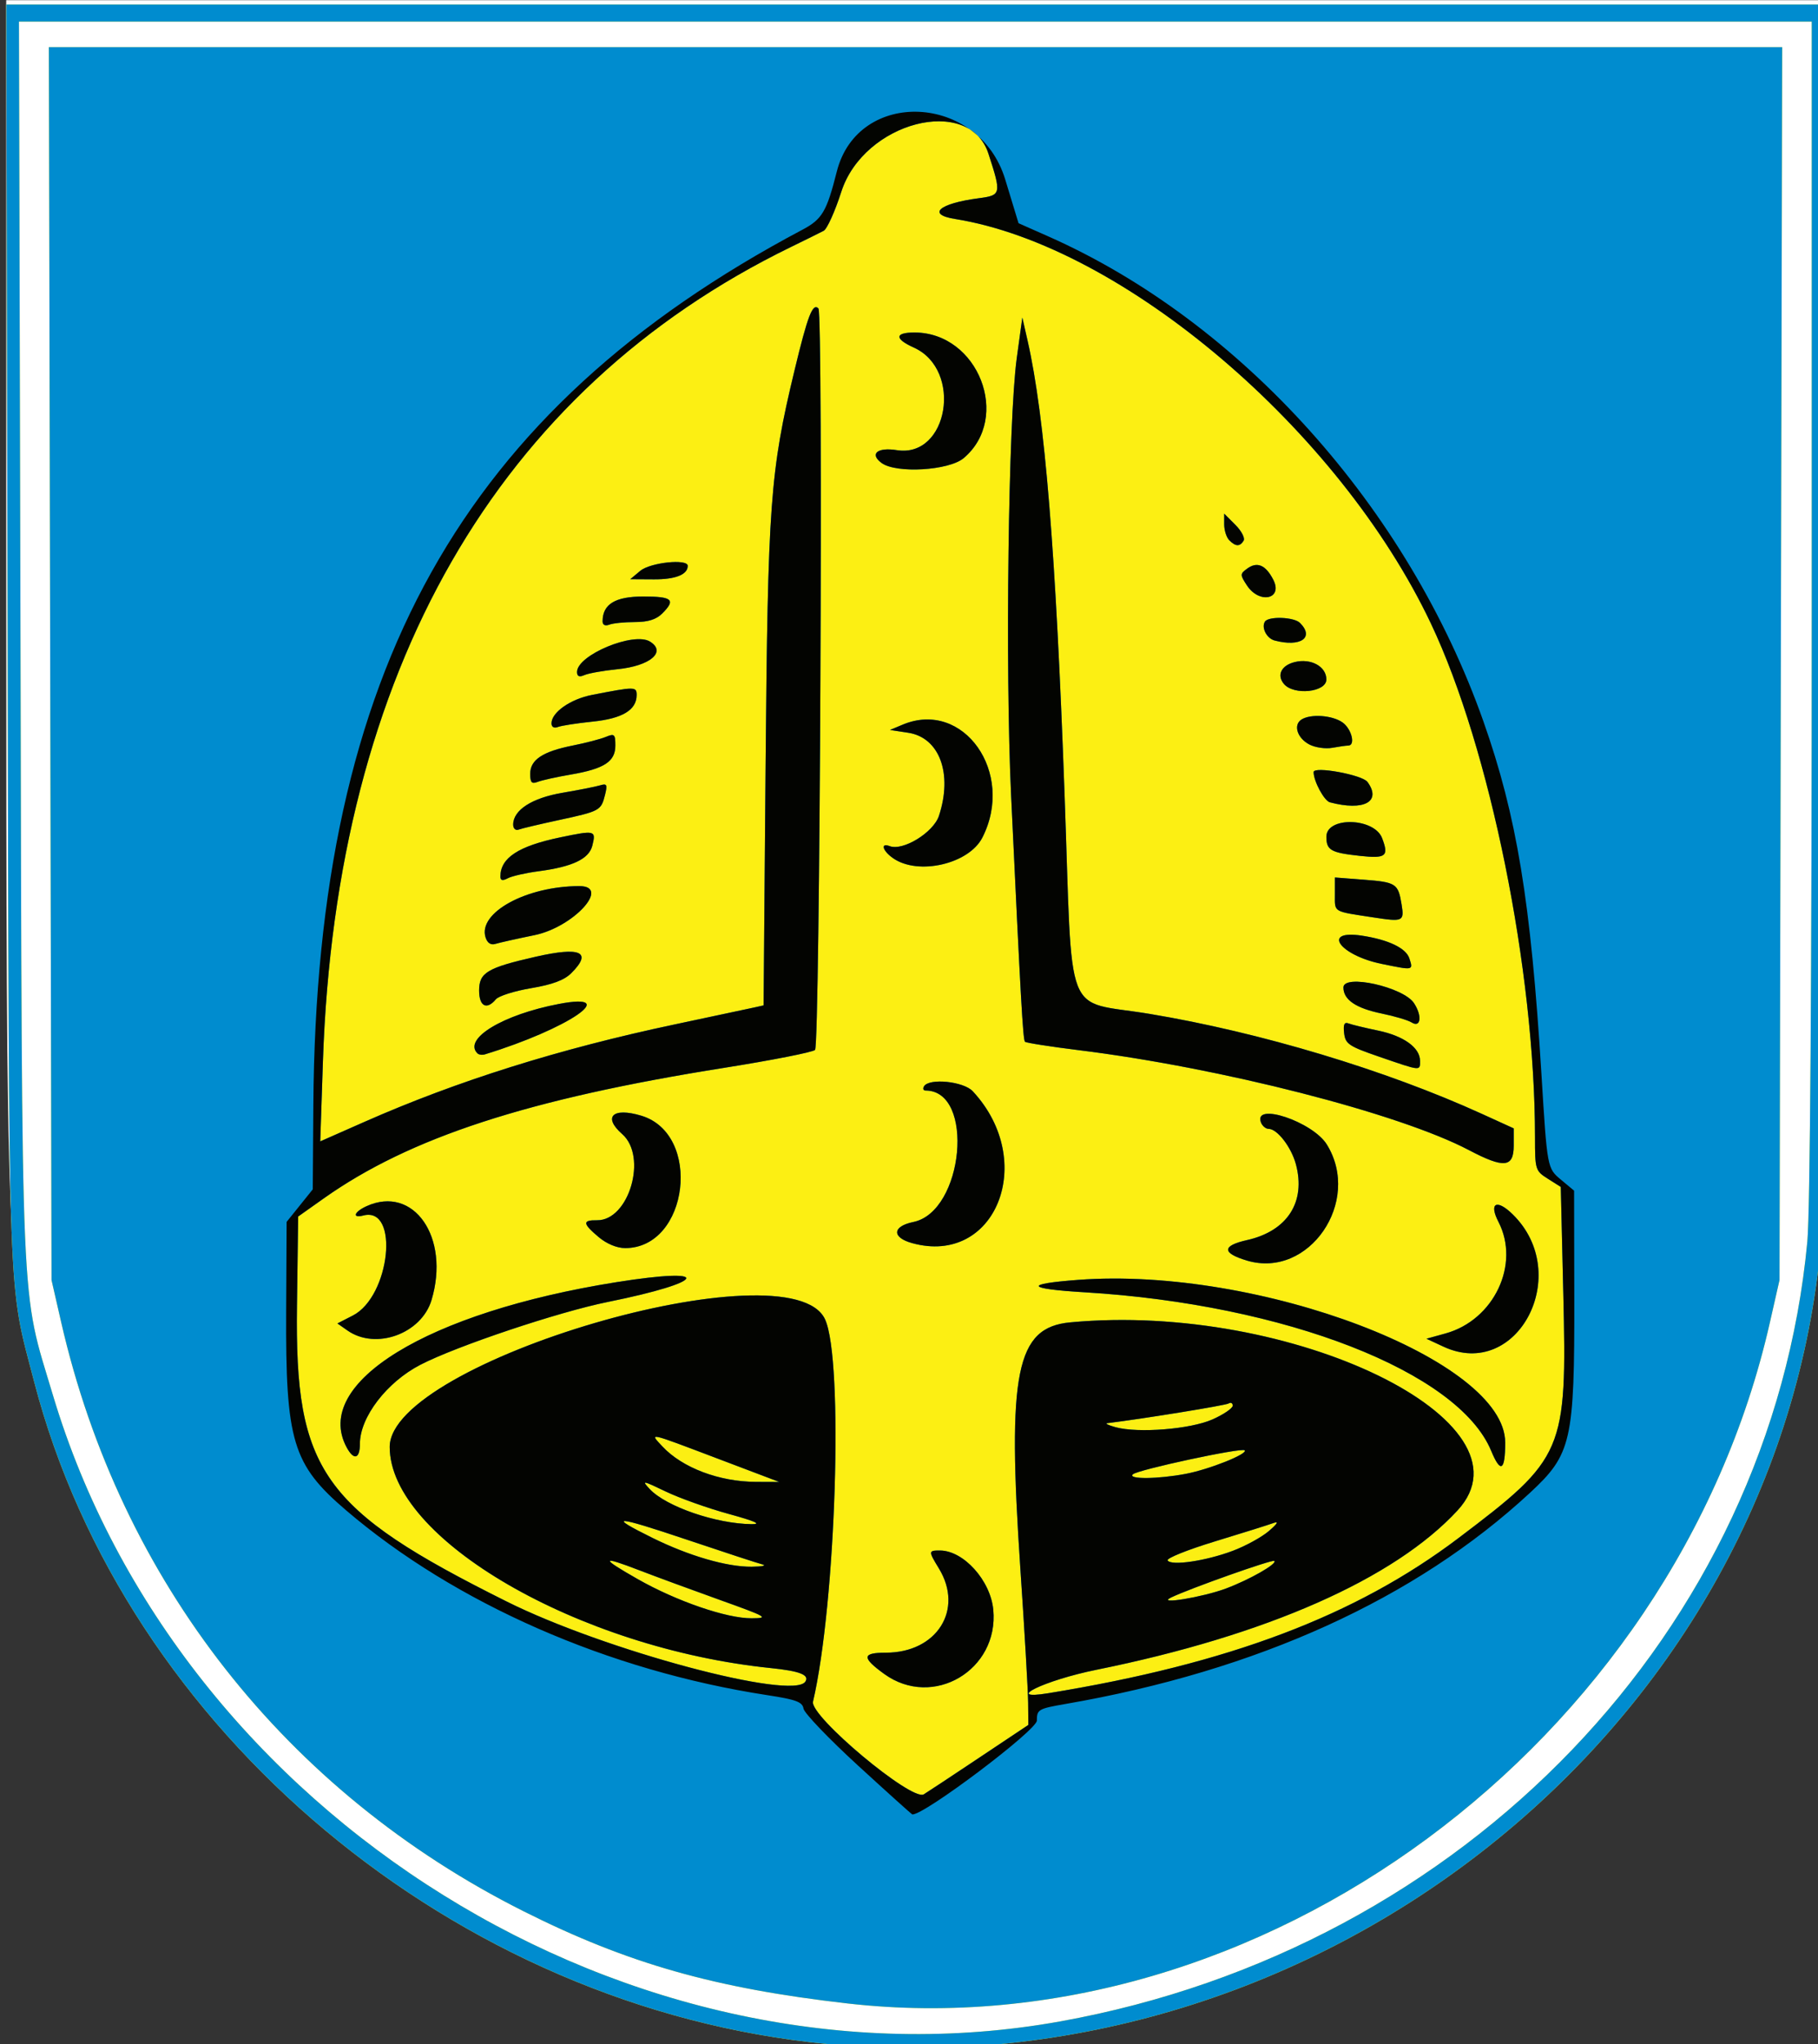 <?xml version="1.0" encoding="UTF-8" standalone="no"?>
<!-- Created with Inkscape (http://www.inkscape.org/) -->

<svg
   xmlns:svg="http://www.w3.org/2000/svg"
   xmlns="http://www.w3.org/2000/svg"
   version="1.1"
   width="427"
   height="480"
   id="svg3190">
  <rect width="100%" height="100%" fill="#333333" stroke="none"/>
  <defs
     id="defs3194" />
  <path
     d="M 202.96,479.419 C 110.748,472.355 33.481,411.145 9.03,325.789 1.603,299.862 1.478,296.758 1.468,138.791 l -0.009,-138.75 427.081,0 -0.378,146.75 c -0.416,161.758 -0.04,151.935 -6.787,177.226 -24.999,93.708 -122.08,162.781 -218.416,155.401 z"
     id="path3186"
     style="fill:#ffffff" />
  <g
     transform="translate(1.531,1.066)"
     id="g3202">
    <path
       d="M 192.717,478.883 C 105.611,470.49 27.84,405.536 6.484,323.343 0.237,299.297 0.597,309.435 0.252,147.75 L -0.063,0 213.469,0 427,0 l 0,141.394 c 0,91.289 -0.371,145.064 -1.048,151.75 -11.347,112.168 -117.71,196.871 -233.235,185.739 z M 247.5,473.574 C 342.736,456.402 414.365,381.666 422.961,290.5 c 0.658,-6.978 1.038,-61.364 1.038,-148.75 L 424,4 213.462,4 2.924,4 3.279,149.25 C 3.676,311.67 3.208,300.79 10.891,326.5 40.454,425.435 147.041,491.688 247.5,473.574 z m -50,-4.216 C 166.373,465.81 145.846,459.97 121.453,447.72 65.621,419.683 26.744,370.173 12.836,309.394 L 10.572,299.5 10.26,154.75 9.948,10 213.5,10 l 203.552,0 -0.312,144.75 -0.312,144.75 -2.269,10 C 391.71,408.439 294.205,480.382 197.5,469.358 z"
       id="path3208"
       style="fill:#fcef13" />
    <path
       d="M 192.717,478.883 C 105.611,470.49 27.84,405.536 6.484,323.343 0.237,299.297 0.597,309.435 0.252,147.75 L -0.063,0 213.469,0 427,0 l 0,141.394 c 0,91.289 -0.371,145.064 -1.048,151.75 -11.347,112.168 -117.71,196.871 -233.235,185.739 z M 247.5,473.574 C 342.736,456.402 414.365,381.666 422.961,290.5 c 0.658,-6.978 1.038,-61.364 1.038,-148.75 L 424,4 213.462,4 2.924,4 3.279,149.25 C 3.676,311.67 3.208,300.79 10.891,326.5 40.454,425.435 147.041,491.688 247.5,473.574 z m -50,-4.216 C 166.373,465.81 145.846,459.97 121.453,447.72 65.621,419.683 26.744,370.173 12.836,309.394 L 10.572,299.5 10.26,154.75 9.948,10 213.5,10 l 203.552,0 -0.312,144.75 -0.312,144.75 -2.269,10 C 391.71,408.439 294.205,480.382 197.5,469.358 z m 30.75,-57.56 11.75,-7.838 -0.049,-5.23 C 239.924,395.854 239.109,381.8 238.14,367.5 c -3.144,-46.394 -1.033,-56.871 11.695,-58.064 52.078,-4.88 110.187,23.311 90.987,44.142 -14.83,16.089 -44.906,29.362 -84.821,37.434 -12.22,2.471 -22.06,7.257 -11.321,5.506 42.375,-6.909 72.222,-18.19 96.321,-36.407 24.901,-18.822 25.526,-20.283 24.644,-57.527 l -0.591,-24.949 -3.026,-1.916 C 359.078,273.853 359,273.602 359,265.956 359,226.842 348.419,174.614 334.572,145.383 313.011,99.869 262.157,56.647 222.75,50.344 c -6.673,-1.067 -3.729,-3.636 5.564,-4.855 5.333,-0.699 5.396,-0.983 2.315,-10.462 -4.519,-13.903 -29.28,-7.484 -34.568,8.962 -1.481,4.607 -3.338,8.717 -4.127,9.134 -0.789,0.417 -4.272,2.141 -7.74,3.83 -68.951,33.596 -106.819,99.514 -109.881,191.267 l -0.625,18.721 10.406,-4.592 c 21.791,-9.617 45.73,-17.134 72.817,-22.866 9.124,-1.93 17.56,-3.727 18.747,-3.993 l 2.159,-0.483 0.472,-56.254 c 0.516,-61.555 1.062,-69.042 6.769,-92.754 3.13,-13.004 4.281,-15.994 5.638,-14.638 1.143,1.144 0.36,172.906 -0.794,174.102 -0.512,0.531 -10.108,2.421 -21.325,4.201 -46.092,7.313 -73.888,16.375 -94.076,30.67 l -6,4.249 -0.28,20.958 c -0.518,38.818 5.852,47.795 49.28,69.454 22.995,11.468 67.325,23.332 70.144,18.771 0.964,-1.56 -1.35,-2.461 -8.102,-3.153 C 134.304,385.98 90,360.284 90,338.681 c 0,-19.982 94.136,-47.556 102.253,-29.952 4.374,9.486 2.573,66.614 -2.829,89.771 -0.791,3.39 23.164,23.438 26.008,21.765 0.588,-0.345 6.356,-4.155 12.818,-8.466 z M 206.15,391.994 C 200.828,388.138 200.915,387 206.532,387 c 11.998,0 18.363,-10.099 12.464,-19.774 -2.497,-4.095 -2.489,-4.227 0.254,-4.219 5.536,0.016 11.854,7.025 12.513,13.879 1.365,14.207 -14.191,23.382 -25.613,15.108 z m 142.553,-52.398 c -7.66,-18.52 -48.356,-34.389 -95.453,-37.22 -13.805,-0.83 -14.416,-1.952 -1.587,-2.914 C 294.193,296.274 352,318.283 352,337.663 c 0,6.659 -1.08,7.292 -3.297,1.933 z M 79.869,338.754 c -8.084,-15.105 18.977,-31.665 63.312,-38.743 23.011,-3.674 21.507,-0.104 -1.952,4.633 -11.598,2.342 -35.538,10.362 -44.016,14.747 C 89.297,323.483 83,331.711 83,337.96 c 0,3.585 -1.442,3.951 -3.131,0.794 z M 337.5,315.138 l -4,-1.858 4.498,-1.245 c 11.37,-3.148 17.571,-16.231 12.417,-26.199 -2.298,-4.443 -0.42,-5.447 3.33,-1.78 14.31,13.991 1.153,39.164 -16.245,31.082 z m -257.419,-3.793 -2.364,-1.656 3.63,-1.862 c 8.783,-4.506 10.989,-25.716 2.442,-23.481 -2.692,0.704 -2.15,-0.86 0.758,-2.184 11.095,-5.055 19.682,7.329 15.277,22.033 -2.374,7.923 -13.096,11.807 -19.743,7.151 z m 211.295,-16.409 c -5.935,-1.762 -5.941,-3.491 -0.019,-4.816 9.477,-2.121 13.879,-8.959 11.478,-17.829 C 301.743,268.26 298.454,264 296.433,264 c -0.67,0 -1.478,-0.675 -1.794,-1.5 -1.872,-4.877 12.16,-0.18 15.473,5.18 8.281,13.399 -4.209,31.57 -18.735,27.256 z m -152.299,-5.525 c -3.777,-3.178 -3.859,-4.001 -0.394,-3.951 7.516,0.11 11.931,-14.958 5.928,-20.229 -4.604,-4.042 -2.239,-6.336 4.463,-4.328 14.387,4.311 11.162,31.075 -3.747,31.092 -1.959,0.002 -4.351,-0.987 -6.25,-2.585 z m 73.621,1.417 c -4.807,-1.329 -4.654,-3.949 0.289,-4.959 C 224.851,283.442 227.502,255 215.864,255 c -0.54,0 -0.704,-0.45 -0.364,-1 1.219,-1.972 9.283,-1.15 11.44,1.166 15.27,16.39 5.403,41.095 -14.242,35.662 z M 343.488,268.994 c -16.395,-8.624 -58.203,-19.333 -91.638,-23.472 -6.693,-0.829 -12.38,-1.718 -12.639,-1.977 -0.471,-0.471 -0.989,-9.657 -3.257,-57.773 C 234.541,155.789 235.295,97.468 237.283,83 l 1.305,-9.5 1.241,5.463 c 4.041,17.786 6.631,49.567 8.682,106.537 1.955,54.281 -0.44,48.11 19.988,51.507 25.97,4.318 55.476,13.196 78.053,23.485 l 7.447,3.394 0,4.057 c 0,5.158 -2.271,5.385 -10.512,1.051 z M 322.5,247.093 c -7.232,-2.486 -8.032,-3.02 -8.33,-5.559 -0.239,-2.038 0.042,-2.667 1.026,-2.289 0.745,0.286 3.866,1.041 6.935,1.678 6.048,1.256 9.869,4.011 9.869,7.116 0,2.394 0.302,2.424 -9.5,-0.946 z m -211.902,-0.829 c -3.405,-3.405 5.985,-9.09 19.152,-11.596 14.932,-2.842 2.131,5.868 -17.402,11.841 -0.634,0.194 -1.421,0.083 -1.75,-0.245 z M 330,239 c -0.825,-0.521 -3.975,-1.456 -7,-2.078 -6.068,-1.247 -9,-3.242 -9,-6.123 0,-3.243 14.098,-0.106 16.585,3.69 1.964,2.997 1.589,5.883 -0.585,4.51 z m -219,-7.474 c 0,-4.214 1.897,-5.347 13.285,-7.94 10.583,-2.41 13.358,-1.137 8.378,3.842 -1.651,1.651 -4.422,2.688 -9.445,3.536 -3.909,0.659 -7.638,1.837 -8.286,2.618 C 112.788,236.165 111,235.23 111,231.526 z m 212,-6.26 c -9.94,-2.036 -14.209,-8.076 -4.69,-6.635 6.279,0.95 10.415,2.93 11.185,5.354 0.902,2.843 1.02,2.82 -6.495,1.281 z M 112.513,219.042 C 110.674,213.247 122.114,207 134.565,207 c 7.427,0 -1.423,9.647 -10.565,11.517 -4.125,0.844 -8.251,1.766 -9.169,2.05 -1.083,0.335 -1.897,-0.201 -2.317,-1.526 z M 321,214.344 c -9.606,-1.474 -9,-1.11 -9,-5.403 l 0,-3.968 6.702,0.515 c 7.701,0.592 8.161,0.892 8.966,5.848 0.642,3.955 0.354,4.085 -6.667,3.008 z m -205,-9.586 c 0,-4.385 4.222,-7.152 14.034,-9.198 8.249,-1.72 8.46,-1.665 7.551,1.959 -0.777,3.097 -4.647,4.937 -12.585,5.985 -3.025,0.399 -6.287,1.14 -7.25,1.646 -1.245,0.655 -1.75,0.541 -1.75,-0.393 z m 92.223,-4.314 c -2.472,-1.731 -3.021,-3.687 -0.795,-2.833 3.126,1.199 10.281,-3.197 11.573,-7.11 3.269,-9.906 0.134,-18.388 -7.214,-19.511 l -4.286,-0.655 3,-1.254 c 14.272,-5.964 26.457,11.323 18.699,26.53 -3.167,6.208 -15.091,8.956 -20.976,4.833 z m 109.67,-0.544 C 311.039,199.16 310,198.569 310,195.41 c 0,-4.789 11.253,-4.505 13.091,0.331 1.621,4.263 0.926,4.819 -5.199,4.159 z M 119,192.562 c 0,-3.412 4.4,-6.253 11.571,-7.471 3.811,-0.647 7.778,-1.433 8.816,-1.744 1.641,-0.494 1.793,-0.197 1.171,2.283 -0.913,3.636 -1.195,3.788 -10.922,5.884 -4.474,0.964 -8.697,1.966 -9.385,2.227 -0.688,0.261 -1.25,-0.269 -1.25,-1.178 z m 191.827,-5.236 C 309.482,186.97 307,182.366 307,180.227 c 0,-1.447 11.429,0.639 12.65,2.309 3.383,4.627 -0.817,6.907 -8.822,4.79 z M 123,180.63 c 0,-3.292 2.923,-5.231 10.013,-6.641 3.018,-0.6 6.499,-1.509 7.737,-2.019 2.035,-0.838 2.25,-0.645 2.25,2.028 0,3.764 -2.619,5.463 -10.5,6.813 -3.3,0.565 -6.787,1.337 -7.75,1.715 -1.392,0.547 -1.75,0.159 -1.75,-1.897 z m 183.009,-6.879 c -2.855,-1.491 -3.842,-4.608 -1.857,-5.866 2.161,-1.369 7.215,-1.017 9.626,0.672 2.151,1.506 3.125,5.443 1.348,5.443 -0.481,0 -2.169,0.237 -3.75,0.526 -1.581,0.289 -3.996,-0.06 -5.366,-0.775 z M 128,168.781 c 0,-2.571 4.443,-5.685 9.524,-6.675 10.114,-1.971 10.476,-1.97 10.476,0.033 0,3.503 -3.339,5.517 -10.334,6.234 -3.653,0.374 -7.322,0.942 -8.154,1.261 C 128.596,169.985 128,169.649 128,168.781 z m 172.011,-9.269 c -1.712,-2.062 -0.594,-4.328 2.52,-5.11 3.835,-0.962 7.469,1.021 7.469,4.076 0,3.013 -7.687,3.809 -9.989,1.034 z M 134,156.718 c 0,-3.964 13.304,-9.502 17.137,-7.133 3.921,2.423 0.047,5.713 -7.637,6.486 -3.3,0.332 -6.787,0.95 -7.75,1.373 -1.23,0.541 -1.75,0.325 -1.75,-0.727 z m 163.835,-7.391 c -1.849,-0.49 -3.149,-3.009 -2.279,-4.417 0.819,-1.326 6.84,-1.114 8.244,0.29 3.456,3.456 0.146,5.745 -5.965,4.127 z M 140,144.829 c 0,-4.026 2.957,-5.83 9.557,-5.83 6.85,0 7.688,0.755 4.443,4 -1.396,1.396 -3.333,2 -6.418,2 -2.43,0 -5.13,0.273 -6,0.607 C 140.609,145.98 140,145.681 140,144.829 z m 151.329,-8.451 c -1.63,-2.487 -1.626,-2.688 0.074,-3.931 2.336,-1.708 4.328,-0.868 6.109,2.576 2.381,4.604 -3.247,5.837 -6.184,1.355 z M 148.861,132.967 C 151.219,131.002 160,130.083 160,131.8 c 0,2.053 -2.872,3.197 -7.95,3.167 l -5.55,-0.033 2.361,-1.967 z M 287.2,125.8 c -0.66,-0.66 -1.2,-2.337 -1.2,-3.727 l 0,-2.527 2.623,2.623 c 1.443,1.443 2.316,3.12 1.941,3.727 -0.881,1.425 -1.871,1.397 -3.364,-0.096 z m -81.662,-18.148 c -2.905,-2.124 -0.997,-3.749 3.548,-3.022 12.123,1.939 15.59,-18.865 4.014,-24.085 -4.589,-2.069 -4.501,-3.55 0.209,-3.535 14.948,0.046 22.737,20.042 11.492,29.504 -3.464,2.915 -15.833,3.645 -19.263,1.138 z M 167.5,374.594 c -6.6,-2.365 -15.107,-5.496 -18.904,-6.96 -9.066,-3.494 -9.156,-2.919 -0.326,2.101 9.101,5.174 20.879,9.222 26.729,9.185 4.197,-0.026 3.692,-0.317 -7.5,-4.327 z m 118.961,-2.679 c 5.576,-2.102 12.011,-5.776 11.322,-6.465 -0.418,-0.418 -19.99,6.517 -24.283,8.604 -3.584,1.743 7.528,-0.091 12.961,-2.139 z m -108.926,-5.646 c -1.081,-0.274 -9.076,-2.892 -17.768,-5.817 -16.876,-5.68 -18.931,-5.784 -8.054,-0.409 8.564,4.232 17.491,6.827 23.287,6.77 2.475,-0.025 3.616,-0.269 2.535,-0.544 z m 110.476,-3.186 c 3.019,-1.137 6.839,-3.232 8.489,-4.656 2.076,-1.791 2.384,-2.361 1,-1.85 -1.1,0.406 -7.255,2.337 -13.677,4.293 -6.423,1.956 -11.424,3.966 -11.115,4.466 0.822,1.33 8.978,0.129 15.303,-2.253 z m -118.406,-8.669 c -4.892,-1.342 -11.537,-3.707 -14.765,-5.257 -5.492,-2.636 -5.733,-2.672 -3.756,-0.568 3.864,4.113 15.573,8.142 23.916,8.228 2.452,0.025 0.836,-0.694 -5.395,-2.404 z m -2.499,-12.959 c -16.72,-6.335 -16.164,-6.214 -13.03,-2.859 4.655,4.983 13.317,8.259 21.924,8.292 l 5.5,0.021 -14.394,-5.454 z m 109.84,3.556 c 5.555,-1.053 14.697,-4.701 13.865,-5.532 -0.69,-0.69 -25.091,4.549 -26.262,5.638 -1.285,1.195 5.858,1.134 12.396,-0.106 z M 283.25,332.226 c 2.612,-1.162 4.75,-2.615 4.75,-3.229 0,-0.613 -0.438,-0.845 -0.972,-0.514 -0.734,0.454 -20.038,3.587 -28.528,4.631 -0.55,0.068 0.35,0.492 2,0.944 5.308,1.453 17.591,0.464 22.75,-1.832 z"
       id="path3206"
       style="fill:#008ccf" />
    <path
       d="m 200,413.505 c -6.875,-6.303 -12.637,-12.319 -12.805,-13.369 -0.251,-1.573 -1.749,-2.13 -8.5,-3.165 -37.286,-5.713 -73.346,-21.529 -98.927,-43.392 -12.618,-10.784 -14.242,-16.193 -14.086,-46.907 l 0.106,-20.827 3.071,-3.821 3.071,-3.821 0.136,-19.852 c 0.696,-101.871 34.949,-163.133 114.894,-205.489 4.612,-2.443 5.678,-4.249 8.047,-13.626 4.973,-19.683 33.408,-18.375 39.557,1.82 l 3.134,10.293 6.946,3.075 c 45.345,20.074 84.571,63.781 102.253,113.932 7.814,22.163 11.12,42.244 13.606,82.643 1.376,22.357 1.353,22.233 4.647,24.983 l 3.033,2.532 0.045,24.992 c 0.062,33.887 -0.621,36.892 -10.441,45.984 -26.871,24.878 -64.018,41.758 -109.036,49.546 -6.407,1.108 -6.75,1.307 -6.75,3.908 0,2.261 -26.494,22.225 -29.244,22.037 -0.141,-0.01 -5.881,-5.174 -12.756,-11.477 z m 28.25,-1.706 11.75,-7.838 -0.049,-5.23 C 239.924,395.854 239.109,381.8 238.14,367.5 c -3.144,-46.394 -1.033,-56.871 11.695,-58.064 52.078,-4.88 110.187,23.311 90.987,44.142 -14.83,16.089 -44.906,29.362 -84.821,37.434 -12.22,2.471 -22.06,7.257 -11.321,5.506 42.375,-6.909 72.222,-18.19 96.321,-36.407 24.901,-18.822 25.526,-20.283 24.644,-57.527 l -0.591,-24.949 -3.026,-1.916 C 359.078,273.853 359,273.602 359,265.956 359,226.842 348.419,174.614 334.572,145.383 313.011,99.869 262.157,56.647 222.75,50.344 c -6.673,-1.067 -3.729,-3.636 5.564,-4.855 5.333,-0.699 5.396,-0.983 2.315,-10.462 -4.519,-13.903 -29.28,-7.484 -34.568,8.962 -1.481,4.607 -3.338,8.717 -4.127,9.134 -0.789,0.417 -4.272,2.141 -7.74,3.83 -68.951,33.596 -106.819,99.514 -109.881,191.267 l -0.625,18.721 10.406,-4.592 c 21.791,-9.617 45.73,-17.134 72.817,-22.866 9.124,-1.93 17.56,-3.727 18.747,-3.993 l 2.159,-0.483 0.472,-56.254 c 0.516,-61.555 1.062,-69.042 6.769,-92.754 3.13,-13.004 4.281,-15.994 5.638,-14.638 1.143,1.144 0.36,172.906 -0.794,174.102 -0.512,0.531 -10.108,2.421 -21.325,4.201 -46.092,7.313 -73.888,16.375 -94.076,30.67 l -6,4.249 -0.28,20.958 c -0.518,38.818 5.852,47.795 49.28,69.454 22.995,11.468 67.325,23.332 70.144,18.771 0.964,-1.56 -1.35,-2.461 -8.102,-3.153 C 134.304,385.98 90,360.284 90,338.681 c 0,-19.982 94.136,-47.556 102.253,-29.952 4.374,9.486 2.573,66.614 -2.829,89.771 -0.791,3.39 23.164,23.438 26.008,21.765 0.588,-0.345 6.356,-4.155 12.818,-8.466 z M 206.15,391.994 C 200.828,388.138 200.915,387 206.532,387 c 11.998,0 18.363,-10.099 12.464,-19.774 -2.497,-4.095 -2.489,-4.227 0.254,-4.219 5.536,0.016 11.854,7.025 12.513,13.879 1.365,14.207 -14.191,23.382 -25.613,15.108 z m 142.553,-52.398 c -7.66,-18.52 -48.356,-34.389 -95.453,-37.22 -13.805,-0.83 -14.416,-1.952 -1.587,-2.914 C 294.193,296.274 352,318.283 352,337.663 c 0,6.659 -1.08,7.292 -3.297,1.933 z M 79.869,338.754 c -8.084,-15.105 18.977,-31.665 63.312,-38.743 23.011,-3.674 21.507,-0.104 -1.952,4.633 -11.598,2.342 -35.538,10.362 -44.016,14.747 C 89.297,323.483 83,331.711 83,337.96 c 0,3.585 -1.442,3.951 -3.131,0.794 z M 337.5,315.138 l -4,-1.858 4.498,-1.245 c 11.37,-3.148 17.571,-16.231 12.417,-26.199 -2.298,-4.443 -0.42,-5.447 3.33,-1.78 14.31,13.991 1.153,39.164 -16.245,31.082 z m -257.419,-3.793 -2.364,-1.656 3.63,-1.862 c 8.783,-4.506 10.989,-25.716 2.442,-23.481 -2.692,0.704 -2.15,-0.86 0.758,-2.184 11.095,-5.055 19.682,7.329 15.277,22.033 -2.374,7.923 -13.096,11.807 -19.743,7.151 z m 211.295,-16.409 c -5.935,-1.762 -5.941,-3.491 -0.019,-4.816 9.477,-2.121 13.879,-8.959 11.478,-17.829 C 301.743,268.26 298.454,264 296.433,264 c -0.67,0 -1.478,-0.675 -1.794,-1.5 -1.872,-4.877 12.16,-0.18 15.473,5.18 8.281,13.399 -4.209,31.57 -18.735,27.256 z m -152.299,-5.525 c -3.777,-3.178 -3.859,-4.001 -0.394,-3.951 7.516,0.11 11.931,-14.958 5.928,-20.229 -4.604,-4.042 -2.239,-6.336 4.463,-4.328 14.387,4.311 11.162,31.075 -3.747,31.092 -1.959,0.002 -4.351,-0.987 -6.25,-2.585 z m 73.621,1.417 c -4.807,-1.329 -4.654,-3.949 0.289,-4.959 C 224.851,283.442 227.502,255 215.864,255 c -0.54,0 -0.704,-0.45 -0.364,-1 1.219,-1.972 9.283,-1.15 11.44,1.166 15.27,16.39 5.403,41.095 -14.242,35.662 z M 343.488,268.994 c -16.395,-8.624 -58.203,-19.333 -91.638,-23.472 -6.693,-0.829 -12.38,-1.718 -12.639,-1.977 -0.471,-0.471 -0.989,-9.657 -3.257,-57.773 C 234.541,155.789 235.295,97.468 237.283,83 l 1.305,-9.5 1.241,5.463 c 4.041,17.786 6.631,49.567 8.682,106.537 1.955,54.281 -0.44,48.11 19.988,51.507 25.97,4.318 55.476,13.196 78.053,23.485 l 7.447,3.394 0,4.057 c 0,5.158 -2.271,5.385 -10.512,1.051 z M 322.5,247.093 c -7.232,-2.486 -8.032,-3.02 -8.33,-5.559 -0.239,-2.038 0.042,-2.667 1.026,-2.289 0.745,0.286 3.866,1.041 6.935,1.678 6.048,1.256 9.869,4.011 9.869,7.116 0,2.394 0.302,2.424 -9.5,-0.946 z m -211.902,-0.829 c -3.405,-3.405 5.985,-9.09 19.152,-11.596 14.932,-2.842 2.131,5.868 -17.402,11.841 -0.634,0.194 -1.421,0.083 -1.75,-0.245 z M 330,239 c -0.825,-0.521 -3.975,-1.456 -7,-2.078 -6.068,-1.247 -9,-3.242 -9,-6.123 0,-3.243 14.098,-0.106 16.585,3.69 1.964,2.997 1.589,5.883 -0.585,4.51 z m -219,-7.474 c 0,-4.214 1.897,-5.347 13.285,-7.94 10.583,-2.41 13.358,-1.137 8.378,3.842 -1.651,1.651 -4.422,2.688 -9.445,3.536 -3.909,0.659 -7.638,1.837 -8.286,2.618 C 112.788,236.165 111,235.23 111,231.526 z m 212,-6.26 c -9.94,-2.036 -14.209,-8.076 -4.69,-6.635 6.279,0.95 10.415,2.93 11.185,5.354 0.902,2.843 1.02,2.82 -6.495,1.281 z M 112.513,219.042 C 110.674,213.247 122.114,207 134.565,207 c 7.427,0 -1.423,9.647 -10.565,11.517 -4.125,0.844 -8.251,1.766 -9.169,2.05 -1.083,0.335 -1.897,-0.201 -2.317,-1.526 z M 321,214.344 c -9.606,-1.474 -9,-1.11 -9,-5.403 l 0,-3.968 6.702,0.515 c 7.701,0.592 8.161,0.892 8.966,5.848 0.642,3.955 0.354,4.085 -6.667,3.008 z m -205,-9.586 c 0,-4.385 4.222,-7.152 14.034,-9.198 8.249,-1.72 8.46,-1.665 7.551,1.959 -0.777,3.097 -4.647,4.937 -12.585,5.985 -3.025,0.399 -6.287,1.14 -7.25,1.646 -1.245,0.655 -1.75,0.541 -1.75,-0.393 z m 92.223,-4.314 c -2.472,-1.731 -3.021,-3.687 -0.795,-2.833 3.126,1.199 10.281,-3.197 11.573,-7.11 3.269,-9.906 0.134,-18.388 -7.214,-19.511 l -4.286,-0.655 3,-1.254 c 14.272,-5.964 26.457,11.323 18.699,26.53 -3.167,6.208 -15.091,8.956 -20.976,4.833 z m 109.67,-0.544 C 311.039,199.16 310,198.569 310,195.41 c 0,-4.789 11.253,-4.505 13.091,0.331 1.621,4.263 0.926,4.819 -5.199,4.159 z M 119,192.562 c 0,-3.412 4.4,-6.253 11.571,-7.471 3.811,-0.647 7.778,-1.433 8.816,-1.744 1.641,-0.494 1.793,-0.197 1.171,2.283 -0.913,3.636 -1.195,3.788 -10.922,5.884 -4.474,0.964 -8.697,1.966 -9.385,2.227 -0.688,0.261 -1.25,-0.269 -1.25,-1.178 z m 191.827,-5.236 C 309.482,186.97 307,182.366 307,180.227 c 0,-1.447 11.429,0.639 12.65,2.309 3.383,4.627 -0.817,6.907 -8.822,4.79 z M 123,180.63 c 0,-3.292 2.923,-5.231 10.013,-6.641 3.018,-0.6 6.499,-1.509 7.737,-2.019 2.035,-0.838 2.25,-0.645 2.25,2.028 0,3.764 -2.619,5.463 -10.5,6.813 -3.3,0.565 -6.787,1.337 -7.75,1.715 -1.392,0.547 -1.75,0.159 -1.75,-1.897 z m 183.009,-6.879 c -2.855,-1.491 -3.842,-4.608 -1.857,-5.866 2.161,-1.369 7.215,-1.017 9.626,0.672 2.151,1.506 3.125,5.443 1.348,5.443 -0.481,0 -2.169,0.237 -3.75,0.526 -1.581,0.289 -3.996,-0.06 -5.366,-0.775 z M 128,168.781 c 0,-2.571 4.443,-5.685 9.524,-6.675 10.114,-1.971 10.476,-1.97 10.476,0.033 0,3.503 -3.339,5.517 -10.334,6.234 -3.653,0.374 -7.322,0.942 -8.154,1.261 C 128.596,169.985 128,169.649 128,168.781 z m 172.011,-9.269 c -1.712,-2.062 -0.594,-4.328 2.52,-5.11 3.835,-0.962 7.469,1.021 7.469,4.076 0,3.013 -7.687,3.809 -9.989,1.034 z M 134,156.718 c 0,-3.964 13.304,-9.502 17.137,-7.133 3.921,2.423 0.047,5.713 -7.637,6.486 -3.3,0.332 -6.787,0.95 -7.75,1.373 -1.23,0.541 -1.75,0.325 -1.75,-0.727 z m 163.835,-7.391 c -1.849,-0.49 -3.149,-3.009 -2.279,-4.417 0.819,-1.326 6.84,-1.114 8.244,0.29 3.456,3.456 0.146,5.745 -5.965,4.127 z M 140,144.829 c 0,-4.026 2.957,-5.83 9.557,-5.83 6.85,0 7.688,0.755 4.443,4 -1.396,1.396 -3.333,2 -6.418,2 -2.43,0 -5.13,0.273 -6,0.607 C 140.609,145.98 140,145.681 140,144.829 z m 151.329,-8.451 c -1.63,-2.487 -1.626,-2.688 0.074,-3.931 2.336,-1.708 4.328,-0.868 6.109,2.576 2.381,4.604 -3.247,5.837 -6.184,1.355 z M 148.861,132.967 C 151.219,131.002 160,130.083 160,131.8 c 0,2.053 -2.872,3.197 -7.95,3.167 l -5.55,-0.033 2.361,-1.967 z M 287.2,125.8 c -0.66,-0.66 -1.2,-2.337 -1.2,-3.727 l 0,-2.527 2.623,2.623 c 1.443,1.443 2.316,3.12 1.941,3.727 -0.881,1.425 -1.871,1.397 -3.364,-0.096 z m -81.662,-18.148 c -2.905,-2.124 -0.997,-3.749 3.548,-3.022 12.123,1.939 15.59,-18.865 4.014,-24.085 -4.589,-2.069 -4.501,-3.55 0.209,-3.535 14.948,0.046 22.737,20.042 11.492,29.504 -3.464,2.915 -15.833,3.645 -19.263,1.138 z M 167.5,374.594 c -6.6,-2.365 -15.107,-5.496 -18.904,-6.96 -9.066,-3.494 -9.156,-2.919 -0.326,2.101 9.101,5.174 20.879,9.222 26.729,9.185 4.197,-0.026 3.692,-0.317 -7.5,-4.327 z m 118.961,-2.679 c 5.576,-2.102 12.011,-5.776 11.322,-6.465 -0.418,-0.418 -19.99,6.517 -24.283,8.604 -3.584,1.743 7.528,-0.091 12.961,-2.139 z m -108.926,-5.646 c -1.081,-0.274 -9.076,-2.892 -17.768,-5.817 -16.876,-5.68 -18.931,-5.784 -8.054,-0.409 8.564,4.232 17.491,6.827 23.287,6.77 2.475,-0.025 3.616,-0.269 2.535,-0.544 z m 110.476,-3.186 c 3.019,-1.137 6.839,-3.232 8.489,-4.656 2.076,-1.791 2.384,-2.361 1,-1.85 -1.1,0.406 -7.255,2.337 -13.677,4.293 -6.423,1.956 -11.424,3.966 -11.115,4.466 0.822,1.33 8.978,0.129 15.303,-2.253 z m -118.406,-8.669 c -4.892,-1.342 -11.537,-3.707 -14.765,-5.257 -5.492,-2.636 -5.733,-2.672 -3.756,-0.568 3.864,4.113 15.573,8.142 23.916,8.228 2.452,0.025 0.836,-0.694 -5.395,-2.404 z m -2.499,-12.959 c -16.72,-6.335 -16.164,-6.214 -13.03,-2.859 4.655,4.983 13.317,8.259 21.924,8.292 l 5.5,0.021 -14.394,-5.454 z m 109.84,3.556 c 5.555,-1.053 14.697,-4.701 13.865,-5.532 -0.69,-0.69 -25.091,4.549 -26.262,5.638 -1.285,1.195 5.858,1.134 12.396,-0.106 z M 283.25,332.226 c 2.612,-1.162 4.75,-2.615 4.75,-3.229 0,-0.613 -0.438,-0.845 -0.972,-0.514 -0.734,0.454 -20.038,3.587 -28.528,4.631 -0.55,0.068 0.35,0.492 2,0.944 5.308,1.453 17.591,0.464 22.75,-1.832 z"
       id="path3204"
       style="fill:#030401" />
  </g>
</svg>
